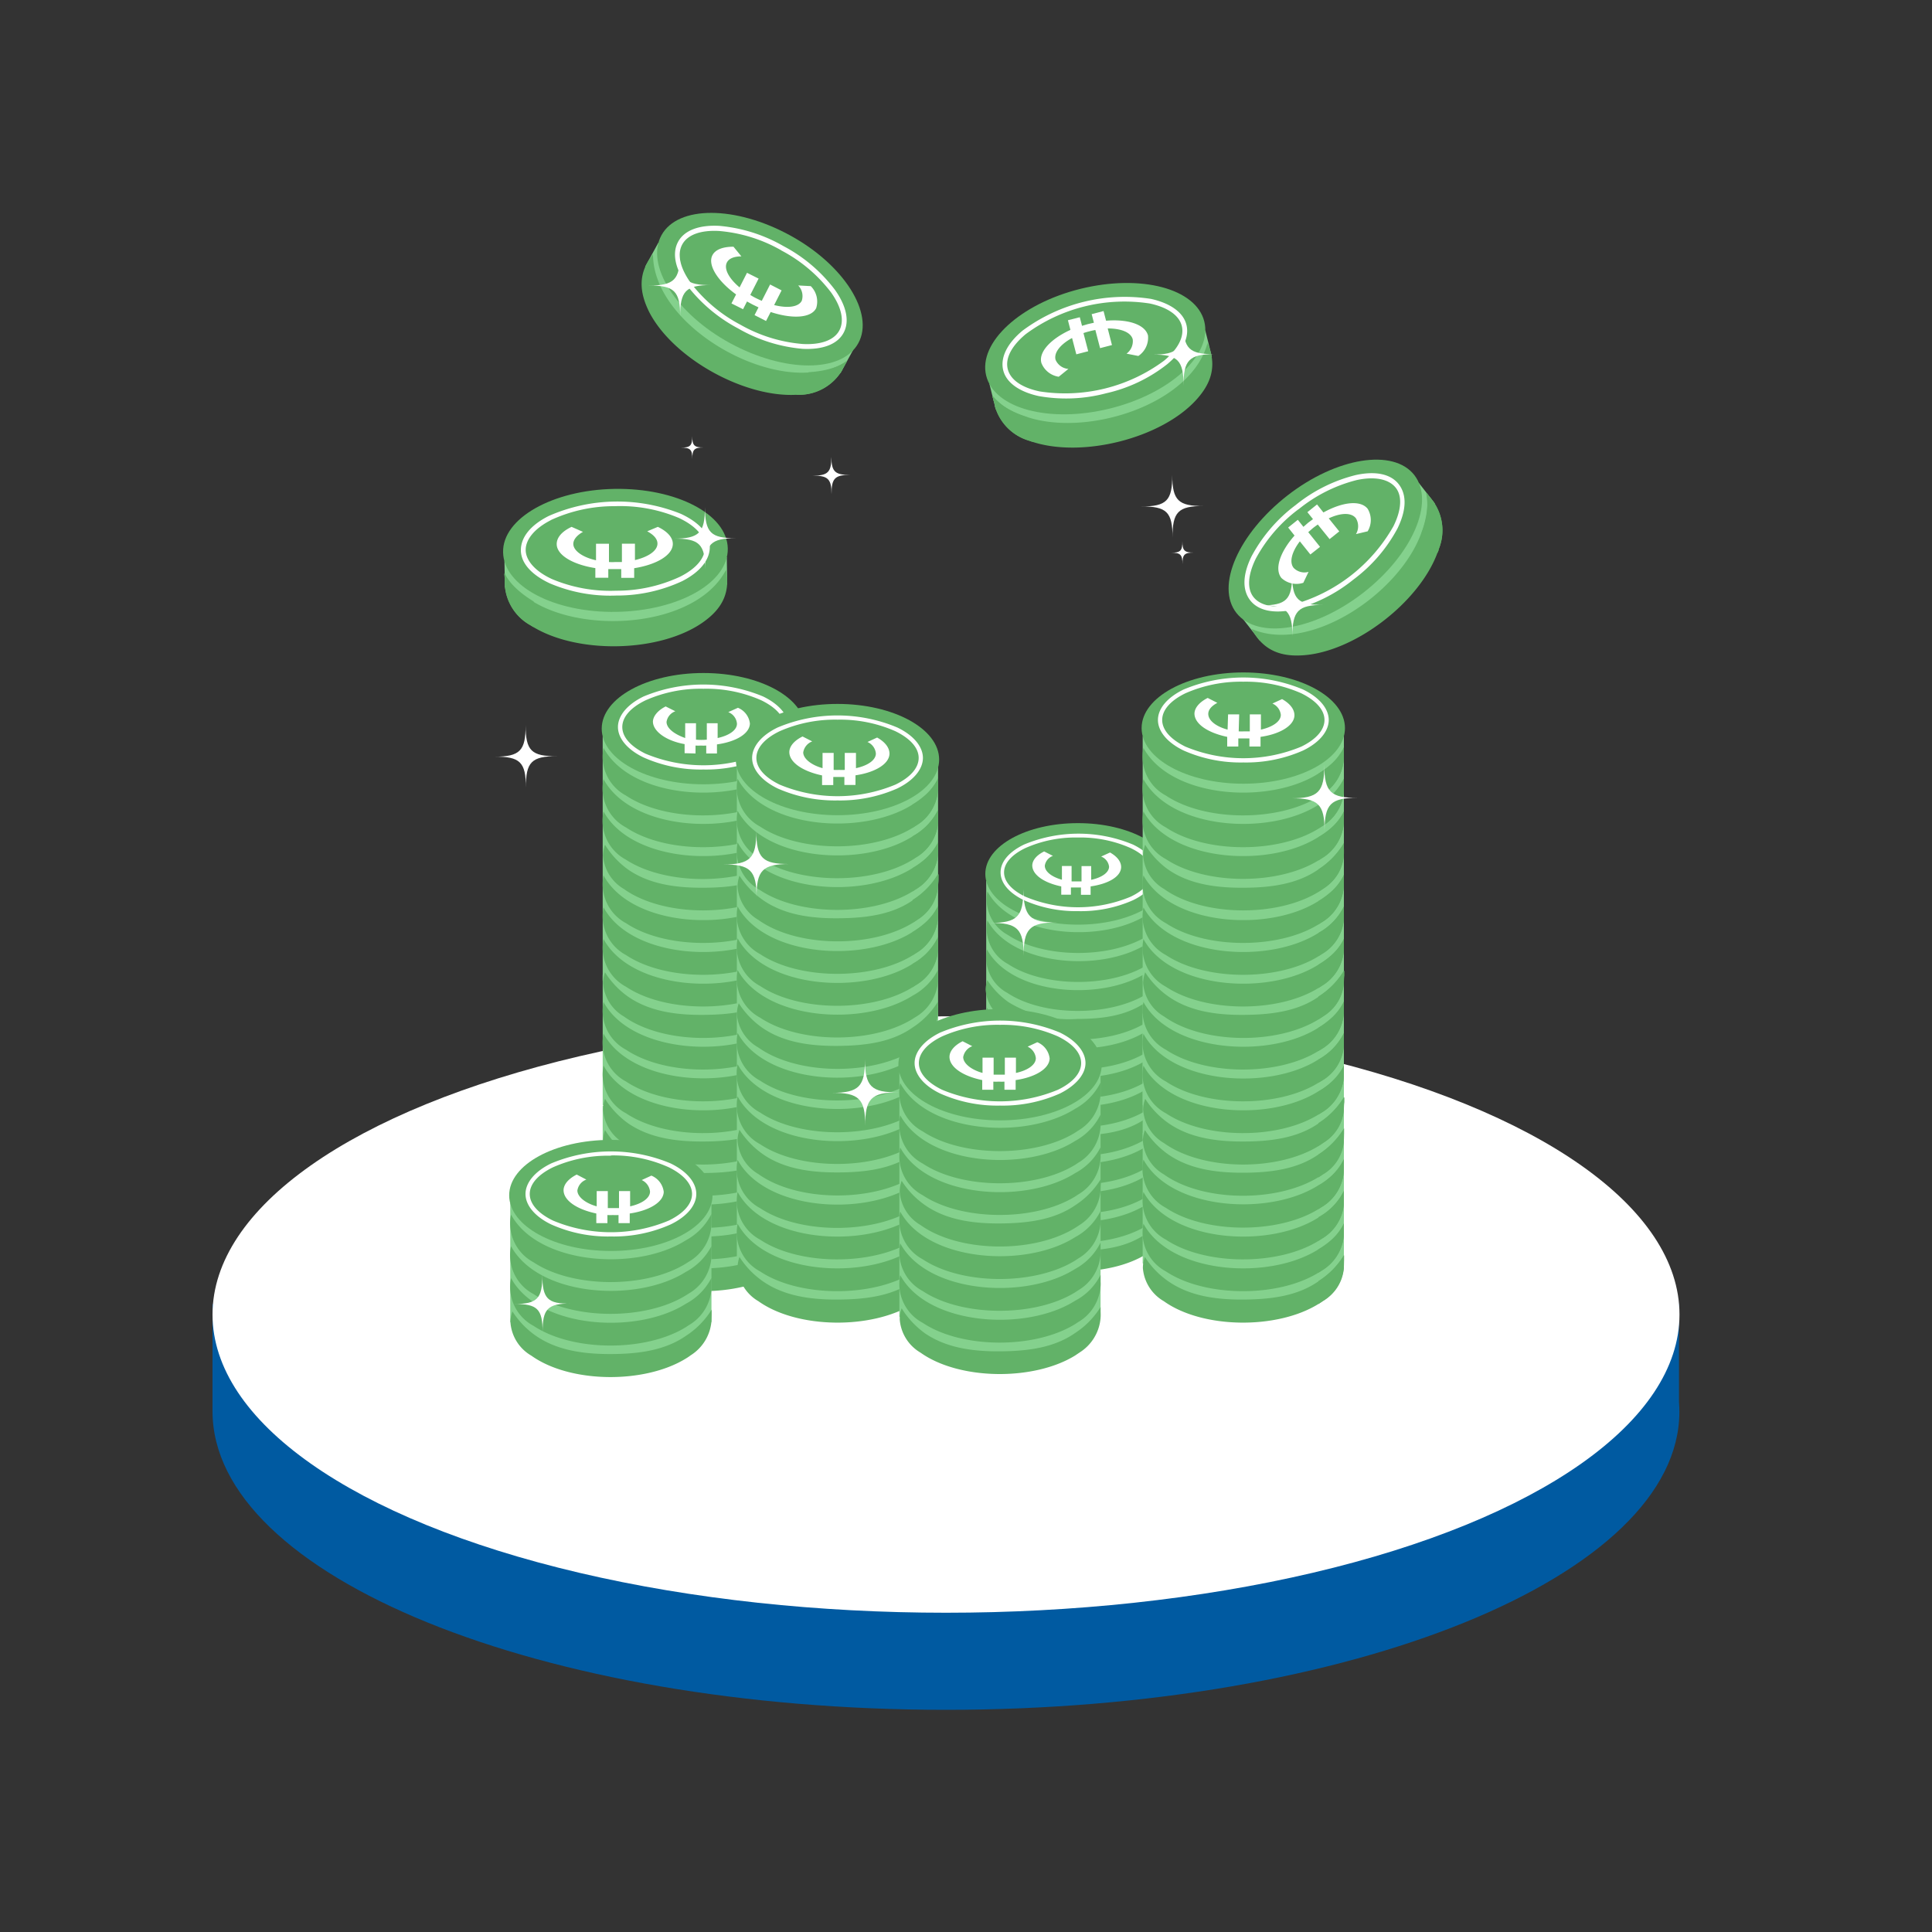 <svg id="Calque_1" data-name="Calque 1" xmlns="http://www.w3.org/2000/svg" viewBox="0 0 200 200"><rect x="0" y="0" width="200" height="200" fill="#333333" stroke="none"/><defs><style>.cls-1{fill:#005aa1;}.cls-2{fill:#fff;}.cls-3{fill:#84d18d;}.cls-4{fill:#73bcc4;}.cls-5{fill:#62b268;}.cls-6{fill:#418084;}</style></defs><title>iconsPlan de travail 4</title><path class="cls-1" d="M173.81,145.13V135h-5c-11-11.57-38.56-19.79-70.88-19.79S38,123.47,27,135H22v11.09C22,163.18,56,177,97.93,177s75.92-13.82,75.92-30.87C173.85,145.79,173.83,145.46,173.81,145.13Z"/><ellipse class="cls-2" cx="97.93" cy="136.08" rx="75.93" ry="30.87"/><polygon class="cls-3" points="83.22 127.41 77.98 131.72 68.98 132.25 62.39 127.41 62.39 114.47 83.22 114.47 83.22 127.41"/><path class="cls-4" d="M104.74,109.52V121.9l-.46-.3a4.37,4.37,0,0,1-2.19-3.45l0-11.73Z"/><polygon class="cls-3" points="121.08 125.99 116.3 130.08 108.1 130.59 102.09 125.99 102.09 113.69 121.08 113.69 121.08 125.99"/><path class="cls-5" d="M121.08,117v.16a4.26,4.26,0,0,1-2.13,3.54l-.27.18c-3.82,2.36-10.71,2.32-14.39-.12a4.18,4.18,0,0,1-2.12-4.51c2.57,4.75,11.88,5.38,16.51,2.42a5.7,5.7,0,0,0,2.4-2.47Z"/><path class="cls-5" d="M121.08,120.24h0a4.28,4.28,0,0,1-2.13,3.47l-.27.18c-3.82,2.36-10.71,2.32-14.39-.12a4.18,4.18,0,0,1-2.12-4.51c2.57,4.75,11.88,5.38,16.51,2.42a5.74,5.74,0,0,0,2.4-2.49c0,.33,0,.48,0,.75h0A1.4,1.4,0,0,1,121.08,120.24Z"/><path class="cls-5" d="M121.08,126.32h0a4.24,4.24,0,0,1-2,3.23l-.44.29c-3.91,2.42-11,2.34-14.61-.26a4,4,0,0,1-2-3.14,3.16,3.16,0,0,1,.18-1,8.32,8.32,0,0,0,2.2,2.29,12,12,0,0,0,7.11,1.73c2.57,0,5.08-.32,7.09-1.73a7.85,7.85,0,0,0,2.4-2.46v.48h0C121.09,125.92,121.09,126.12,121.08,126.32Z"/><path class="cls-5" d="M121.08,123.29h0a4.29,4.29,0,0,1-2.13,3.42l-.27.18c-3.82,2.36-10.71,2.32-14.39-.12a4.18,4.18,0,0,1-2.12-4.51c2.57,4.75,11.88,5.39,16.51,2.42a5.64,5.64,0,0,0,2.4-2.44c0,.27,0,.39,0,.65A2.67,2.67,0,0,1,121.08,123.29Z"/><polygon class="cls-3" points="121.08 114.23 116.3 118.16 108.1 118.65 102.09 114.23 102.09 102.43 121.08 102.43 121.08 114.23"/><path class="cls-5" d="M121.08,105.07v.16a4.23,4.23,0,0,1-2.13,3.53l-.27.18c-3.82,2.36-10.71,2.33-14.39-.12a4.17,4.17,0,0,1-2.12-4.5c2.57,4.75,11.88,5.38,16.51,2.42a5.72,5.72,0,0,0,2.4-2.48Z"/><path class="cls-5" d="M121.08,108.3h0a4.27,4.27,0,0,1-2.13,3.46l-.27.18c-3.82,2.37-10.71,2.33-14.39-.12a4.17,4.17,0,0,1-2.12-4.5c2.57,4.75,11.88,5.38,16.51,2.42a5.74,5.74,0,0,0,2.4-2.49c0,.32,0,.47,0,.75h0A1.5,1.5,0,0,1,121.08,108.3Z"/><path class="cls-5" d="M121.08,114.38h0a4.21,4.21,0,0,1-2,3.22l-.44.3c-3.91,2.42-11,2.34-14.61-.27a4,4,0,0,1-2-3.14,3.21,3.21,0,0,1,.18-1,8.23,8.23,0,0,0,2.2,2.3,12.16,12.16,0,0,0,7.11,1.73c2.57,0,5.08-.33,7.09-1.74a7.92,7.92,0,0,0,2.4-2.45v.48h0C121.09,114,121.09,114.18,121.08,114.38Z"/><path class="cls-5" d="M121.08,111.35h0a4.28,4.28,0,0,1-2.13,3.41l-.27.18c-3.82,2.37-10.71,2.33-14.39-.12a4.17,4.17,0,0,1-2.12-4.5c2.57,4.75,11.88,5.38,16.51,2.42a5.66,5.66,0,0,0,2.4-2.45c0,.28,0,.4,0,.66A2.67,2.67,0,0,1,121.08,111.35Z"/><polygon class="cls-3" points="121.08 102.42 116.3 106.15 108.1 106.61 102.09 102.42 102.09 91.2 121.08 91.2 121.08 102.42"/><path class="cls-5" d="M121.08,93v.16A4.26,4.26,0,0,1,119,96.73l-.27.18c-3.82,2.36-10.71,2.32-14.39-.12a4.18,4.18,0,0,1-2.12-4.51c2.57,4.75,11.88,5.39,16.51,2.42a5.7,5.7,0,0,0,2.4-2.47Z"/><path class="cls-5" d="M121.08,96.26h0A4.28,4.28,0,0,1,119,99.73l-.27.18c-3.82,2.36-10.71,2.32-14.39-.12a4.18,4.18,0,0,1-2.12-4.51c2.57,4.75,11.88,5.39,16.51,2.42a5.74,5.74,0,0,0,2.4-2.49c0,.33,0,.48,0,.75h0A1.4,1.4,0,0,1,121.08,96.26Z"/><path class="cls-5" d="M121.08,102.34h0a4.24,4.24,0,0,1-2,3.23l-.44.29c-3.91,2.42-11,2.34-14.61-.26a4,4,0,0,1-2-3.14,3.16,3.16,0,0,1,.18-1,8.32,8.32,0,0,0,2.2,2.29,12,12,0,0,0,7.11,1.73c2.57,0,5.08-.32,7.09-1.73a7.85,7.85,0,0,0,2.4-2.46v.48h0C121.09,101.94,121.09,102.15,121.08,102.34Z"/><path class="cls-5" d="M121.08,99.31h0a4.28,4.28,0,0,1-2.13,3.42l-.27.18c-3.82,2.36-10.71,2.32-14.39-.12a4.18,4.18,0,0,1-2.12-4.51c2.57,4.75,11.88,5.39,16.51,2.42a5.64,5.64,0,0,0,2.4-2.44c0,.27,0,.39,0,.65A2.67,2.67,0,0,1,121.08,99.31Z"/><path class="cls-5" d="M121.19,90.46c0,2.91-4.3,5.26-9.6,5.26S102,93.37,102,90.46s4.29-5.25,9.59-5.25S121.19,87.56,121.19,90.46Z"/><path class="cls-2" d="M111.59,94.32A13.28,13.28,0,0,1,106,93.19c-1.56-.76-2.42-1.78-2.42-2.88s.86-2.12,2.42-2.88a14.67,14.67,0,0,1,11.29,0c1.56.76,2.41,1.78,2.41,2.88s-.85,2.12-2.41,2.88A13.32,13.32,0,0,1,111.59,94.32Zm0-7.62a12.74,12.74,0,0,0-5.46,1.1c-1.41.68-2.19,1.57-2.19,2.51s.78,1.83,2.19,2.51a14.13,14.13,0,0,0,10.93,0c1.41-.68,2.19-1.57,2.19-2.51s-.78-1.83-2.19-2.51A12.82,12.82,0,0,0,111.59,86.7Z"/><path class="cls-2" d="M109.39,95.49c-2.81,0-3.44.66-3.42,3.47,0-2.81-.65-3.44-3.46-3.42,2.81,0,3.44-.66,3.42-3.47C106,94.88,106.58,95.51,109.39,95.49Z"/><path class="cls-5" d="M83.23,120.92v.17A4.67,4.67,0,0,1,80.89,125l-.3.2c-4.19,2.59-11.75,2.55-15.78-.13a4.57,4.57,0,0,1-2.33-5c2.82,5.22,13,5.91,18.11,2.66A6.28,6.28,0,0,0,83.23,120C83.23,120.41,83.22,120.59,83.23,120.92Z"/><path class="cls-5" d="M83.23,124.46h0a4.7,4.7,0,0,1-2.34,3.8l-.3.2c-4.19,2.59-11.75,2.55-15.78-.13a4.56,4.56,0,0,1-2.33-4.94c2.82,5.21,13,5.9,18.11,2.65a6.27,6.27,0,0,0,2.63-2.73c0,.35,0,.52,0,.82h0Z"/><path class="cls-5" d="M83.22,127.81h0a4.67,4.67,0,0,1-2.33,3.74l-.3.2c-4.19,2.59-11.75,2.55-15.78-.13a4.56,4.56,0,0,1-2.33-4.94c2.82,5.21,13,5.9,18.11,2.65a6.17,6.17,0,0,0,2.63-2.68c0,.3,0,.43,0,.72A3.23,3.23,0,0,1,83.22,127.81Z"/><path class="cls-5" d="M83.22,118h0a4.61,4.61,0,0,1-2.14,3.53,5.25,5.25,0,0,1-.49.33c-4.29,2.65-12,2.57-16-.29a4.36,4.36,0,0,1-2.16-3.45,3.6,3.6,0,0,1,.2-1.14A9.1,9.1,0,0,0,65,119.53c2.22,1.54,5,1.91,7.81,1.9s5.56-.36,7.77-1.9a8.61,8.61,0,0,0,2.63-2.7c0,.22,0,.32,0,.53h0A3.75,3.75,0,0,1,83.22,118Z"/><polygon class="cls-3" points="83.22 114.4 77.98 118.89 68.98 119.45 62.39 114.4 62.39 100.9 83.22 100.9 83.22 114.4"/><path class="cls-5" d="M83.23,104.55v.18a4.7,4.7,0,0,1-2.34,3.88l-.3.19c-4.19,2.6-11.75,2.56-15.78-.13a4.56,4.56,0,0,1-2.33-4.94c2.82,5.21,13,5.91,18.11,2.66a6.38,6.38,0,0,0,2.64-2.72C83.23,104.05,83.22,104.23,83.23,104.55Z"/><path class="cls-5" d="M83.23,108.1h0a4.7,4.7,0,0,1-2.34,3.8l-.3.19c-4.19,2.6-11.75,2.56-15.78-.13A4.55,4.55,0,0,1,62.48,107c2.82,5.21,13,5.91,18.11,2.66A6.32,6.32,0,0,0,83.22,107c0,.35,0,.52,0,.82h0Z"/><path class="cls-5" d="M83.22,114.77h0a4.63,4.63,0,0,1-2.14,3.53c-.16.12-.32.22-.49.33-4.29,2.65-12,2.57-16-.29a4.36,4.36,0,0,1-2.16-3.45,3.6,3.6,0,0,1,.2-1.14A9.1,9.1,0,0,0,65,116.27c2.22,1.54,5,1.91,7.81,1.9s5.56-.36,7.77-1.9a8.61,8.61,0,0,0,2.63-2.7c0,.22,0,.32,0,.53h0A3.75,3.75,0,0,1,83.22,114.77Z"/><path class="cls-5" d="M83.22,111.44h0a4.7,4.7,0,0,1-2.33,3.75l-.3.19c-4.19,2.6-11.75,2.56-15.78-.13a4.55,4.55,0,0,1-2.33-4.94c2.82,5.22,13,5.91,18.11,2.66a6.22,6.22,0,0,0,2.63-2.68c0,.29,0,.43,0,.71A3.23,3.23,0,0,1,83.22,111.44Z"/><polygon class="cls-3" points="83.22 101.51 77.98 105.81 68.98 106.35 62.39 101.51 62.39 88.56 83.22 88.56 83.22 101.51"/><path class="cls-5" d="M83.23,91.45v.17a4.67,4.67,0,0,1-2.34,3.88l-.3.2c-4.19,2.59-11.75,2.55-15.78-.13a4.57,4.57,0,0,1-2.33-4.95c2.82,5.22,13,5.91,18.11,2.66a6.28,6.28,0,0,0,2.64-2.72C83.23,90.94,83.22,91.12,83.23,91.45Z"/><path class="cls-5" d="M83.23,95h0a4.68,4.68,0,0,1-2.34,3.8l-.3.2c-4.19,2.59-11.75,2.55-15.78-.13a4.56,4.56,0,0,1-2.33-4.94c2.82,5.21,13,5.9,18.11,2.65a6.27,6.27,0,0,0,2.63-2.73c0,.35,0,.52,0,.82h0Z"/><path class="cls-5" d="M83.22,101.66h0a4.64,4.64,0,0,1-2.14,3.54c-.16.11-.32.22-.49.32-4.29,2.66-12,2.57-16-.29a4.36,4.36,0,0,1-2.16-3.44,3.51,3.51,0,0,1,.2-1.14A8.92,8.92,0,0,0,65,103.16c2.22,1.55,5,1.92,7.81,1.9s5.56-.35,7.77-1.9a8.57,8.57,0,0,0,2.63-2.69c0,.21,0,.31,0,.52h0A3.75,3.75,0,0,1,83.22,101.66Z"/><path class="cls-5" d="M83.22,98.34h0a4.67,4.67,0,0,1-2.33,3.74l-.3.2c-4.19,2.59-11.75,2.55-15.78-.13a4.56,4.56,0,0,1-2.33-4.94c2.82,5.21,13,5.9,18.11,2.65a6.17,6.17,0,0,0,2.63-2.68c0,.3,0,.44,0,.72A3.23,3.23,0,0,1,83.22,98.34Z"/><polygon class="cls-3" points="83.22 88.54 77.98 92.64 68.98 93.14 62.39 88.54 62.39 76.23 83.22 76.23 83.22 88.54"/><path class="cls-5" d="M83.23,78.25v.17a4.67,4.67,0,0,1-2.34,3.88l-.3.19c-4.19,2.6-11.75,2.56-15.78-.13a4.55,4.55,0,0,1-2.33-4.94c2.82,5.22,13,5.91,18.11,2.66a6.38,6.38,0,0,0,2.64-2.72C83.23,77.74,83.22,77.92,83.23,78.25Z"/><path class="cls-5" d="M83.23,81.79h0a4.7,4.7,0,0,1-2.34,3.8l-.3.2c-4.19,2.59-11.75,2.55-15.78-.13a4.57,4.57,0,0,1-2.33-5c2.82,5.22,13,5.91,18.11,2.66a6.32,6.32,0,0,0,2.63-2.73c0,.35,0,.52,0,.82h0Z"/><path class="cls-5" d="M83.22,88.46h0A4.64,4.64,0,0,1,81.08,92c-.16.11-.32.22-.49.32-4.29,2.65-12,2.57-16-.29a4.36,4.36,0,0,1-2.16-3.44,3.51,3.51,0,0,1,.2-1.14A8.92,8.92,0,0,0,65,90c2.22,1.55,5,1.91,7.81,1.9s5.56-.36,7.77-1.9a8.5,8.5,0,0,0,2.63-2.7c0,.22,0,.32,0,.53h0A3.75,3.75,0,0,1,83.22,88.46Z"/><path class="cls-5" d="M83.22,85.13h0a4.67,4.67,0,0,1-2.33,3.74l-.3.2C76.4,91.67,68.84,91.63,64.81,89A4.56,4.56,0,0,1,62.48,84c2.82,5.21,13,5.9,18.11,2.65A6.17,6.17,0,0,0,83.22,84c0,.3,0,.43,0,.72A3.09,3.09,0,0,1,83.22,85.13Z"/><path class="cls-5" d="M83.34,75.43c0,3.18-4.71,5.76-10.52,5.76s-10.53-2.58-10.53-5.76S67,69.67,72.82,69.67,83.34,72.25,83.34,75.43Z"/><path class="cls-2" d="M72.82,79.66a14.49,14.49,0,0,1-6.2-1.25c-1.71-.83-2.65-2-2.65-3.15s.94-2.33,2.65-3.16A16.1,16.1,0,0,1,79,72.1c1.71.83,2.65,2,2.65,3.16s-.94,2.32-2.65,3.15A14.47,14.47,0,0,1,72.82,79.66Zm0-8.36a14,14,0,0,0-6,1.2c-1.55.75-2.4,1.73-2.4,2.76s.85,2,2.4,2.76a15.58,15.58,0,0,0,12,0c1.55-.75,2.4-1.73,2.4-2.76s-.85-2-2.4-2.76A14,14,0,0,0,72.82,71.3Z"/><path class="cls-6" d="M83.22,129.94v.52h0v.79A4.34,4.34,0,0,1,81,134.7l-.45.3v-2.37A7.94,7.94,0,0,0,83.22,129.94Z"/><path class="cls-6" d="M83.22,127.37v.44a4.67,4.67,0,0,1-2.33,3.74l-.3.2v-2.42c2.32-1.42,2.63-2.68,2.63-2.68S83.21,127.08,83.22,127.37Z"/><path class="cls-6" d="M83.23,124.13h0v.56a4.53,4.53,0,0,1-2.33,3.56l-.3.2V126a6.27,6.27,0,0,0,2.63-2.73C83.22,123.64,83.22,123.83,83.23,124.13Z"/><path class="cls-6" d="M83.23,120.92v.17A4.67,4.67,0,0,1,80.89,125l-.3.2v-2.42c2.32-1.46,2.64-2.72,2.64-2.72S83.22,120.59,83.23,120.92Z"/><path class="cls-6" d="M83.22,116.83v.52h0v.79A4.35,4.35,0,0,1,81,121.6l-.45.3v-2.37A7.91,7.91,0,0,0,83.22,116.83Z"/><path class="cls-6" d="M83.22,113.57v.52h0v.79A4.35,4.35,0,0,1,81,118.34l-.45.3v-2.37A7.91,7.91,0,0,0,83.22,113.57Z"/><path class="cls-6" d="M83.22,111v.44a4.7,4.7,0,0,1-2.33,3.75l-.3.19V113c2.32-1.43,2.63-2.68,2.63-2.68S83.21,110.72,83.22,111Z"/><path class="cls-6" d="M83.23,107.77h0v.56a4.53,4.53,0,0,1-2.33,3.57l-.3.19v-2.41A6.32,6.32,0,0,0,83.22,107C83.22,107.28,83.22,107.47,83.23,107.77Z"/><path class="cls-6" d="M83.23,104.55v.18a4.7,4.7,0,0,1-2.34,3.88l-.3.19v-2.41c2.32-1.47,2.64-2.72,2.64-2.72S83.22,104.23,83.23,104.55Z"/><path class="cls-6" d="M83.22,100.47V101h0v.79A4.34,4.34,0,0,1,81,105.23l-.45.3v-2.37A7.94,7.94,0,0,0,83.22,100.47Z"/><path class="cls-6" d="M83.22,97.9v.44a4.67,4.67,0,0,1-2.33,3.74l-.3.2V99.86c2.32-1.42,2.63-2.68,2.63-2.68S83.21,97.62,83.22,97.9Z"/><path class="cls-6" d="M83.23,94.66h0v.56a4.52,4.52,0,0,1-2.33,3.56l-.3.2V96.57a6.27,6.27,0,0,0,2.63-2.73C83.22,94.17,83.22,94.36,83.23,94.66Z"/><path class="cls-6" d="M83.23,91.45v.17a4.67,4.67,0,0,1-2.34,3.88l-.3.2V93.28c2.32-1.46,2.64-2.72,2.64-2.72S83.22,91.12,83.23,91.45Z"/><path class="cls-6" d="M83.22,87.26v.52h0v.8A4.35,4.35,0,0,1,81,92l-.45.3V90A7.91,7.91,0,0,0,83.22,87.26Z"/><path class="cls-6" d="M83.22,84.7v.44a4.67,4.67,0,0,1-2.33,3.74l-.3.2V86.66C82.91,85.24,83.22,84,83.22,84S83.21,84.41,83.22,84.7Z"/><path class="cls-6" d="M83.23,81.46h0V82a4.53,4.53,0,0,1-2.33,3.56l-.3.2V83.37a6.32,6.32,0,0,0,2.63-2.73C83.22,81,83.22,81.16,83.23,81.46Z"/><path class="cls-6" d="M83.23,78.25v.17a4.67,4.67,0,0,1-2.34,3.88l-.3.19V80.08c2.32-1.47,2.64-2.72,2.64-2.72S83.22,77.92,83.23,78.25Z"/><polygon class="cls-3" points="97.11 130.77 91.86 135.26 82.86 135.82 76.28 130.77 76.28 117.27 97.11 117.27 97.11 130.77"/><path class="cls-5" d="M97.11,120.92v.17A4.67,4.67,0,0,1,94.77,125l-.3.2c-4.19,2.59-11.75,2.55-15.78-.13a4.57,4.57,0,0,1-2.33-5c2.82,5.22,13,5.91,18.11,2.66A6.28,6.28,0,0,0,97.11,120C97.11,120.41,97.1,120.59,97.11,120.92Z"/><path class="cls-5" d="M97.11,124.46h0a4.7,4.7,0,0,1-2.34,3.8l-.3.2c-4.19,2.59-11.75,2.55-15.78-.13a4.56,4.56,0,0,1-2.33-4.94c2.82,5.21,13,5.9,18.11,2.65a6.35,6.35,0,0,0,2.64-2.73c0,.35,0,.52,0,.82h0Z"/><path class="cls-5" d="M97.1,131.13h0A4.62,4.62,0,0,1,95,134.67c-.16.11-.32.22-.49.32-4.29,2.66-12,2.57-16-.29a4.36,4.36,0,0,1-2.16-3.44,3.51,3.51,0,0,1,.2-1.14,8.92,8.92,0,0,0,2.41,2.51c2.22,1.55,5,1.92,7.81,1.9s5.57-.35,7.77-1.9a8.47,8.47,0,0,0,2.63-2.69c0,.21,0,.31,0,.52h0A3.75,3.75,0,0,1,97.1,131.13Z"/><path class="cls-5" d="M97.11,127.81h0a4.71,4.71,0,0,1-2.34,3.74l-.3.2c-4.19,2.59-11.75,2.55-15.78-.13a4.56,4.56,0,0,1-2.33-4.94c2.82,5.21,13,5.9,18.11,2.65a6.25,6.25,0,0,0,2.64-2.68,5.77,5.77,0,0,0,0,.72Z"/><polygon class="cls-3" points="97.11 117.61 91.86 122.09 82.86 122.65 76.28 117.61 76.28 104.1 97.11 104.1 97.11 117.61"/><path class="cls-5" d="M97.11,107.75v.18a4.67,4.67,0,0,1-2.34,3.88l-.3.19c-4.19,2.6-11.75,2.56-15.78-.13a4.55,4.55,0,0,1-2.33-4.94c2.82,5.22,13,5.91,18.11,2.66a6.38,6.38,0,0,0,2.64-2.72C97.11,107.25,97.1,107.43,97.11,107.75Z"/><path class="cls-5" d="M97.11,111.3h0a4.7,4.7,0,0,1-2.34,3.8l-.3.2c-4.19,2.59-11.75,2.55-15.78-.13a4.57,4.57,0,0,1-2.33-5c2.82,5.22,13,5.91,18.11,2.66a6.4,6.4,0,0,0,2.64-2.73c0,.35,0,.52,0,.82h0Z"/><path class="cls-5" d="M97.1,118h0A4.62,4.62,0,0,1,95,121.51c-.16.11-.32.22-.49.32-4.29,2.65-12,2.57-16-.29a4.36,4.36,0,0,1-2.16-3.45,3.5,3.5,0,0,1,.2-1.13,9.2,9.2,0,0,0,2.41,2.51c2.22,1.55,5,1.91,7.81,1.9s5.57-.36,7.77-1.9a8.4,8.4,0,0,0,2.63-2.7c0,.22,0,.32,0,.53h0A3.75,3.75,0,0,1,97.1,118Z"/><path class="cls-5" d="M97.11,114.64h0a4.72,4.72,0,0,1-2.34,3.74l-.3.2c-4.19,2.59-11.75,2.55-15.78-.13a4.57,4.57,0,0,1-2.33-4.95c2.82,5.22,13,5.91,18.11,2.66a6.25,6.25,0,0,0,2.64-2.68,5.6,5.6,0,0,0,0,.71Z"/><polygon class="cls-3" points="97.11 104.71 91.86 109.01 82.86 109.55 76.28 104.71 76.28 91.76 97.11 91.76 97.11 104.71"/><path class="cls-5" d="M97.11,94.65v.18a4.67,4.67,0,0,1-2.34,3.87l-.3.2c-4.19,2.59-11.75,2.55-15.78-.13a4.56,4.56,0,0,1-2.33-4.94c2.82,5.21,13,5.9,18.11,2.65a6.31,6.31,0,0,0,2.64-2.71C97.11,94.15,97.1,94.33,97.11,94.65Z"/><path class="cls-5" d="M97.11,98.19h0A4.68,4.68,0,0,1,94.77,102l-.3.2c-4.19,2.6-11.75,2.56-15.78-.13a4.56,4.56,0,0,1-2.33-4.94c2.82,5.21,13,5.9,18.11,2.65A6.3,6.3,0,0,0,97.11,97c0,.36,0,.52,0,.82h0Z"/><path class="cls-5" d="M97.1,104.86h0A4.62,4.62,0,0,1,95,108.4l-.49.33c-4.29,2.65-12,2.56-16-.29A4.38,4.38,0,0,1,76.28,105a3.51,3.51,0,0,1,.2-1.14,9.1,9.1,0,0,0,2.41,2.52c2.22,1.54,5,1.91,7.81,1.89s5.57-.35,7.77-1.9a8.47,8.47,0,0,0,2.63-2.69c0,.22,0,.31,0,.52h0A3.64,3.64,0,0,1,97.1,104.86Z"/><path class="cls-5" d="M97.11,101.54h0a4.74,4.74,0,0,1-2.34,3.75l-.3.19c-4.19,2.6-11.75,2.56-15.78-.13a4.56,4.56,0,0,1-2.33-4.94c2.82,5.21,13,5.91,18.11,2.66a6.3,6.3,0,0,0,2.64-2.68,5.61,5.61,0,0,0,0,.71Z"/><polygon class="cls-3" points="97.11 91.74 91.86 95.84 82.86 96.35 76.28 91.74 76.28 79.44 97.11 79.44 97.11 91.74"/><path class="cls-5" d="M97.11,81.45v.17a4.67,4.67,0,0,1-2.34,3.88l-.3.2c-4.19,2.59-11.75,2.55-15.78-.13a4.57,4.57,0,0,1-2.33-4.95c2.82,5.22,13,5.91,18.11,2.66a6.28,6.28,0,0,0,2.64-2.72C97.11,80.94,97.1,81.12,97.11,81.45Z"/><path class="cls-5" d="M97.11,85h0a4.68,4.68,0,0,1-2.34,3.8l-.3.2c-4.19,2.59-11.75,2.55-15.78-.13a4.56,4.56,0,0,1-2.33-4.94c2.82,5.21,13,5.9,18.11,2.65a6.35,6.35,0,0,0,2.64-2.73c0,.35,0,.52,0,.82h0Z"/><path class="cls-5" d="M97.1,91.66h0A4.62,4.62,0,0,1,95,95.2c-.16.11-.32.22-.49.32-4.29,2.66-12,2.57-16-.29a4.36,4.36,0,0,1-2.16-3.44,3.51,3.51,0,0,1,.2-1.14,8.92,8.92,0,0,0,2.41,2.51c2.22,1.55,5,1.92,7.81,1.9s5.57-.35,7.77-1.9a8.47,8.47,0,0,0,2.63-2.69c0,.21,0,.31,0,.52h0A3.75,3.75,0,0,1,97.1,91.66Z"/><path class="cls-5" d="M97.11,88.34h0a4.71,4.71,0,0,1-2.34,3.74l-.3.2c-4.19,2.59-11.75,2.55-15.78-.13a4.56,4.56,0,0,1-2.33-4.94c2.82,5.21,13,5.9,18.11,2.65a6.25,6.25,0,0,0,2.64-2.68,5.76,5.76,0,0,0,0,.72Z"/><path class="cls-5" d="M97.22,78.63c0,3.18-4.71,5.76-10.52,5.76s-10.53-2.58-10.53-5.76,4.72-5.76,10.53-5.76S97.22,75.45,97.22,78.63Z"/><path class="cls-2" d="M86.7,82.86a14.64,14.64,0,0,1-6.2-1.24c-1.7-.83-2.64-2-2.64-3.16s.94-2.33,2.64-3.15a16,16,0,0,1,12.39,0c1.71.82,2.65,2,2.65,3.15s-.94,2.33-2.65,3.16A14.62,14.62,0,0,1,86.7,82.86Zm0-8.36a14.19,14.19,0,0,0-6,1.2c-1.55.75-2.4,1.73-2.4,2.76s.85,2,2.4,2.76a15.58,15.58,0,0,0,12,0c1.55-.75,2.4-1.73,2.4-2.76s-.85-2-2.4-2.76A14.11,14.11,0,0,0,86.7,74.5Z"/><path class="cls-5" d="M97.11,97.86h0v.56A4.56,4.56,0,0,1,94.77,102l-.3.2V99.77A6.3,6.3,0,0,0,97.11,97Z"/><path class="cls-5" d="M97.11,94.65v.18a4.67,4.67,0,0,1-2.34,3.87l-.3.2V96.48c2.32-1.46,2.64-2.71,2.64-2.71S97.1,94.33,97.11,94.65Z"/><path class="cls-5" d="M97.1,90.47s0,.31,0,.52h0v.79a4.34,4.34,0,0,1-2.18,3.44l-.45.3V93.16A7.94,7.94,0,0,0,97.1,90.47Z"/><path class="cls-5" d="M97.11,87.9v.44a4.71,4.71,0,0,1-2.34,3.74l-.3.2V89.86c2.32-1.42,2.64-2.68,2.64-2.68S97.09,87.62,97.11,87.9Z"/><path class="cls-5" d="M97.11,84.66h0v.56a4.56,4.56,0,0,1-2.34,3.56l-.3.2V86.57a6.35,6.35,0,0,0,2.64-2.73Z"/><path class="cls-5" d="M97.11,81.45v.17a4.67,4.67,0,0,1-2.34,3.88l-.3.2V83.28c2.32-1.46,2.64-2.72,2.64-2.72S97.1,81.12,97.11,81.45Z"/><path class="cls-2" d="M81.75,89.44c-2.82,0-3.45.66-3.43,3.47,0-2.81-.65-3.44-3.46-3.42,2.81,0,3.44-.65,3.43-3.47C78.3,88.84,78.93,89.46,81.75,89.44Z"/><polygon class="cls-3" points="113.93 136.3 108.69 140.6 99.69 141.14 93.1 136.3 93.1 123.35 113.93 123.35 113.93 136.3"/><path class="cls-5" d="M113.94,126.24v.17a4.67,4.67,0,0,1-2.34,3.88l-.3.2c-4.19,2.59-11.75,2.55-15.78-.13a4.56,4.56,0,0,1-2.33-4.94c2.82,5.21,13,5.9,18.11,2.65a6.23,6.23,0,0,0,2.63-2.71C113.93,125.73,113.93,125.92,113.94,126.24Z"/><path class="cls-5" d="M113.93,129.78h0a4.67,4.67,0,0,1-2.33,3.8l-.3.2c-4.19,2.59-11.75,2.55-15.78-.13a4.56,4.56,0,0,1-2.33-4.94c2.82,5.21,13,5.9,18.11,2.65a6.27,6.27,0,0,0,2.63-2.73c0,.36,0,.52,0,.82h0A1.71,1.71,0,0,1,113.93,129.78Z"/><path class="cls-5" d="M113.93,136.45h0a4.67,4.67,0,0,1-2.14,3.54l-.49.33c-4.29,2.65-12,2.56-16-.29a4.37,4.37,0,0,1-2.16-3.45,3.26,3.26,0,0,1,.2-1.14A9.1,9.1,0,0,0,95.72,138c2.22,1.54,5,1.91,7.8,1.89s5.57-.35,7.78-1.9a8.57,8.57,0,0,0,2.63-2.69v.52h0C113.94,136,113.94,136.24,113.93,136.45Z"/><path class="cls-5" d="M113.93,133.13h0a4.67,4.67,0,0,1-2.33,3.74l-.3.2c-4.19,2.59-11.75,2.56-15.78-.13A4.56,4.56,0,0,1,93.19,132c2.82,5.21,13,5.9,18.11,2.65a6.11,6.11,0,0,0,2.63-2.68c0,.3,0,.44,0,.72A3.23,3.23,0,0,1,113.93,133.13Z"/><polygon class="cls-3" points="113.93 123.33 108.69 127.43 99.69 127.93 93.1 123.33 93.1 111.02 113.93 111.02 113.93 123.33"/><path class="cls-5" d="M113.94,113v.17a4.67,4.67,0,0,1-2.34,3.88l-.3.2c-4.19,2.59-11.75,2.55-15.78-.13a4.57,4.57,0,0,1-2.33-5c2.82,5.22,13,5.91,18.11,2.66a6.3,6.3,0,0,0,2.63-2.72C113.93,112.53,113.93,112.71,113.94,113Z"/><path class="cls-5" d="M113.93,116.58h0a4.69,4.69,0,0,1-2.33,3.8l-.3.2c-4.19,2.59-11.75,2.55-15.78-.13a4.57,4.57,0,0,1-2.33-5c2.82,5.22,13,5.91,18.11,2.66a6.27,6.27,0,0,0,2.63-2.73c0,.35,0,.52,0,.82h0A1.71,1.71,0,0,1,113.93,116.58Z"/><path class="cls-5" d="M113.93,123.25h0a4.67,4.67,0,0,1-2.14,3.54l-.49.32c-4.29,2.66-12,2.57-16-.29a4.34,4.34,0,0,1-2.16-3.44,3.26,3.26,0,0,1,.2-1.14,8.92,8.92,0,0,0,2.41,2.51c2.22,1.55,5,1.92,7.8,1.9s5.57-.36,7.78-1.9a8.5,8.5,0,0,0,2.63-2.7v.53h0C113.94,122.81,113.94,123,113.93,123.25Z"/><path class="cls-5" d="M113.93,119.92h0a4.67,4.67,0,0,1-2.33,3.74l-.3.2c-4.19,2.59-11.75,2.55-15.78-.13a4.56,4.56,0,0,1-2.33-4.94c2.82,5.21,13,5.9,18.11,2.65a6.17,6.17,0,0,0,2.63-2.68c0,.3,0,.43,0,.72A3.08,3.08,0,0,1,113.93,119.92Z"/><path class="cls-5" d="M114.05,110.22c0,3.18-4.71,5.76-10.53,5.76S93,113.4,93,110.22s4.71-5.76,10.52-5.76S114.05,107,114.05,110.22Z"/><path class="cls-2" d="M103.52,114.45a14.47,14.47,0,0,1-6.19-1.25c-1.71-.82-2.65-2-2.65-3.15s.94-2.33,2.65-3.16a16.1,16.1,0,0,1,12.39,0c1.7.83,2.65,2,2.65,3.16s-1,2.33-2.65,3.15A14.49,14.49,0,0,1,103.52,114.45Zm0-8.36a14.11,14.11,0,0,0-6,1.2c-1.55.75-2.4,1.73-2.4,2.76s.85,2,2.4,2.76a15.58,15.58,0,0,0,12,0c1.55-.75,2.4-1.73,2.4-2.76s-.85-2-2.4-2.76A14.19,14.19,0,0,0,103.52,106.09Z"/><path class="cls-2" d="M93,113.08c-2.82,0-3.45.66-3.43,3.47,0-2.81-.65-3.44-3.46-3.42,2.81,0,3.44-.65,3.43-3.47C89.55,112.48,90.18,113.1,93,113.08Z"/><polygon class="cls-3" points="73.65 136.85 68.41 140.94 59.4 141.45 52.82 136.85 52.82 124.54 73.65 124.54 73.65 136.85"/><path class="cls-5" d="M73.65,126.55v.18a4.68,4.68,0,0,1-2.34,3.88l-.3.19c-4.18,2.6-11.74,2.56-15.78-.13a4.56,4.56,0,0,1-2.33-4.94c2.83,5.21,13,5.91,18.11,2.66a6.33,6.33,0,0,0,2.64-2.72Z"/><path class="cls-5" d="M73.65,130.1h0a4.7,4.7,0,0,1-2.34,3.8l-.3.19c-4.18,2.6-11.74,2.56-15.78-.13A4.55,4.55,0,0,1,52.9,129c2.83,5.22,13,5.91,18.11,2.66A6.35,6.35,0,0,0,73.65,129c0,.35,0,.52,0,.82h0Z"/><path class="cls-5" d="M73.65,136.77h0a4.62,4.62,0,0,1-2.15,3.53,5.25,5.25,0,0,1-.49.33c-4.29,2.65-12,2.57-16-.29a4.35,4.35,0,0,1-2.17-3.45,3.27,3.27,0,0,1,.21-1.13,8.92,8.92,0,0,0,2.41,2.51c2.21,1.54,5,1.91,7.8,1.9s5.57-.36,7.77-1.9a8.63,8.63,0,0,0,2.64-2.7v.53h0C73.66,136.33,73.66,136.55,73.65,136.77Z"/><path class="cls-5" d="M73.65,133.44h0a4.72,4.72,0,0,1-2.34,3.74l-.3.2c-4.18,2.59-11.74,2.55-15.78-.13a4.57,4.57,0,0,1-2.33-4.95c2.83,5.22,13,5.91,18.11,2.66a6.24,6.24,0,0,0,2.64-2.68c0,.3,0,.43,0,.71Z"/><path class="cls-5" d="M73.76,123.74c0,3.18-4.71,5.76-10.52,5.76s-10.53-2.58-10.53-5.76S57.43,118,63.24,118,73.76,120.55,73.76,123.74Z"/><path class="cls-2" d="M63.24,128a14.41,14.41,0,0,1-6.19-1.25c-1.71-.83-2.65-2-2.65-3.15s.94-2.33,2.65-3.16a16,16,0,0,1,12.38,0c1.71.83,2.65,2,2.65,3.16s-.94,2.32-2.65,3.15A14.44,14.44,0,0,1,63.24,128Zm0-8.36a14,14,0,0,0-6,1.2c-1.54.75-2.4,1.73-2.4,2.76s.86,2,2.4,2.75a15.48,15.48,0,0,0,12,0c1.54-.75,2.4-1.73,2.4-2.75s-.86-2-2.4-2.76A14,14,0,0,0,63.24,119.61Z"/><path class="cls-2" d="M59.08,134.94c-2.39,0-2.92.56-2.91,2.95,0-2.39-.55-2.92-2.94-2.9,2.39,0,2.92-.56,2.91-3C56.15,134.43,56.69,135,59.08,134.94Z"/><polygon class="cls-3" points="52.27 60.78 58.13 65.16 68.08 65.21 75.28 60.48 75.24 57.67 52.22 58.06 52.27 60.78"/><path class="cls-5" d="M52.25,60.28v.2a5.16,5.16,0,0,0,2.65,4.24l.34.21c4.67,2.79,13,2.6,17.43-.44,1.86-1.28,3-2.91,2.49-5.5-3,5.81-14.3,6.76-20,3.27a7,7,0,0,1-3-2.95C52.25,59.72,52.25,59.92,52.25,60.28Z"/><path class="cls-5" d="M52.08,57.17c.06,3.52,5.31,6.28,11.73,6.17s11.59-3,11.53-6.56S70,50.5,63.6,50.61,52,53.66,52.08,57.17Z"/><path class="cls-2" d="M56.92,60.39c-1.91-.89-3-2.11-3-3.44s1-2.59,2.87-3.53a17.61,17.61,0,0,1,13.69-.23c1.9.88,3,2.1,3,3.43s-1,2.59-2.86,3.54a16,16,0,0,1-6.83,1.49A15.93,15.93,0,0,1,56.92,60.39Zm.1-6.54c-1.69.86-2.61,2-2.6,3.09s1,2.21,2.71,3a15.56,15.56,0,0,0,6.65,1.21,15.49,15.49,0,0,0,6.6-1.44c1.7-.85,2.62-1.95,2.6-3.09s-1-2.2-2.7-3a15.56,15.56,0,0,0-6.65-1.22A15.54,15.54,0,0,0,57,53.85Z"/><path class="cls-5" d="M52.25,60.28v.2a5.16,5.16,0,0,0,2.65,4.24l.34.21,0-2.67c-2.59-1.58-3-2.95-3-2.95S52.25,59.92,52.25,60.28Z"/><polygon class="cls-3" points="87 38.63 79.76 39.75 70.94 35.15 66.8 27.59 68.15 25.13 88.31 36.24 87 38.63"/><path class="cls-5" d="M87.24,38.19l-.09.18a5.19,5.19,0,0,1-4.33,2.5l-.4,0c-5.43.28-12.73-3.79-15.2-8.54-1-2-1.26-4,.38-6,0,6.55,9.46,12.67,16.11,12.23a6.94,6.94,0,0,0,4-1.22Z"/><path class="cls-5" d="M88.85,35.53c-1.69,3.08-7.63,3.06-13.26,0s-8.81-8.11-7.11-11.19,7.63-3.06,13.26,0S90.55,32.45,88.85,35.53Z"/><path class="cls-2" d="M76.41,34a16.21,16.21,0,0,1-5.33-4.51c-1.21-1.71-1.52-3.3-.88-4.47s2.15-1.75,4.25-1.64a16.15,16.15,0,0,1,6.66,2.1A16,16,0,0,1,86.43,30c1.22,1.71,1.53,3.3.89,4.47s-2.16,1.75-4.25,1.64A16.1,16.1,0,0,1,76.41,34Zm4.46-8.09a15.6,15.6,0,0,0-6.45-2c-1.89-.1-3.24.39-3.79,1.39s-.25,2.4.85,3.95a15.62,15.62,0,0,0,5.16,4.36,15.6,15.6,0,0,0,6.45,2c1.9.1,3.25-.4,3.79-1.39s.25-2.4-.85-3.95A15.52,15.52,0,0,0,80.87,25.92Z"/><path class="cls-5" d="M87.24,38.19l-.09.18a5.19,5.19,0,0,1-4.33,2.5l-.4,0,1.29-2.34c3-.18,4-1.22,4-1.22Z"/><polygon class="cls-3" points="148.53 52.11 146.7 59.2 138.98 65.48 130.41 66.31 128.68 64.09 146.85 49.96 148.53 52.11"/><path class="cls-5" d="M148.22,51.71l.12.16a5.16,5.16,0,0,1,.59,5c0,.12-.08.25-.13.37-1.89,5.11-8.51,10.2-13.85,10.59-2.25.17-4.14-.4-5.39-2.73,6,2.64,15.38-3.69,17.6-10a6.89,6.89,0,0,0,.46-4.15Z"/><path class="cls-5" d="M146.41,49.18c2.16,2.78-.2,8.22-5.27,12.17S130.2,66.24,128,63.46s.21-8.22,5.28-12.17S144.25,46.4,146.41,49.18Z"/><path class="cls-2" d="M140.1,60a16.15,16.15,0,0,1-6.25,3.12c-2,.43-3.63.09-4.45-1s-.76-2.67.17-4.55a16.17,16.17,0,0,1,4.56-5.29,16,16,0,0,1,6.25-3.11c2.05-.44,3.63-.1,4.45,1s.75,2.67-.17,4.55A16,16,0,0,1,140.1,60Zm-5.67-7.29A15.6,15.6,0,0,0,130,57.83c-.84,1.71-.92,3.14-.22,4s2.1,1.17,4,.78a17.2,17.2,0,0,0,10.47-8.14c.84-1.7.92-3.14.22-4s-2.11-1.18-4-.78A15.58,15.58,0,0,0,134.43,52.72Z"/><path class="cls-5" d="M148.22,51.71l.12.16a5.16,5.16,0,0,1,.59,5c0,.12-.08.25-.13.37l-1.64-2.11c1-2.85.46-4.15.46-4.15Z"/><polygon class="cls-3" points="103.08 42.37 109.78 45.33 119.49 43.16 125.45 36.93 124.77 34.2 102.42 39.73 103.08 42.37"/><path class="cls-5" d="M103,41.89l0,.19a5.19,5.19,0,0,0,3.53,3.54l.38.13c5.18,1.67,13.28-.38,16.9-4.33,1.52-1.66,2.24-3.5,1.19-5.92-1.65,6.34-12.42,9.79-18.73,7.65a6.94,6.94,0,0,1-3.55-2.21C102.82,41.35,102.87,41.54,103,41.89Z"/><path class="cls-5" d="M102.09,38.89c.84,3.42,6.58,4.94,12.81,3.4s10.62-5.56,9.77-9-6.58-4.93-12.82-3.39S101.24,35.48,102.09,38.89Z"/><path class="cls-2" d="M107.52,41c-2-.44-3.36-1.39-3.67-2.68s.39-2.75,2-4.09a17.74,17.74,0,0,1,13.29-3.29c2,.44,3.36,1.39,3.68,2.69s-.39,2.74-2,4.08a15.77,15.77,0,0,1-6.31,3A16.15,16.15,0,0,1,107.52,41Zm-1.35-6.4c-1.46,1.22-2.12,2.49-1.85,3.6s1.45,1.93,3.31,2.32a17.21,17.21,0,0,0,12.87-3.18c1.46-1.21,2.11-2.49,1.84-3.59s-1.45-1.93-3.31-2.33a17.17,17.17,0,0,0-12.86,3.18Z"/><path class="cls-5" d="M103,41.89l0,.19a5.19,5.19,0,0,0,3.53,3.54l.38.13-.64-2.6c-2.88-.95-3.55-2.21-3.55-2.21S102.87,41.54,103,41.89Z"/><path class="cls-2" d="M125.74,36.66c-2.64,0-3.23.62-3.22,3.26,0-2.64-.6-3.23-3.24-3.21,2.64,0,3.23-.62,3.21-3.25C122.51,36.09,123.1,36.68,125.74,36.66Z"/><path class="cls-2" d="M88,49.16c-1.58,0-1.93.37-1.92,2,0-1.58-.37-1.93-1.94-1.92,1.57,0,1.93-.37,1.92-1.94C86.08,48.82,86.43,49.17,88,49.16Z"/><path class="cls-2" d="M123.59,57.2c-1,0-1.19.23-1.18,1.2,0-1-.23-1.19-1.19-1.18,1,0,1.18-.22,1.18-1.19C122.4,57,122.62,57.21,123.59,57.2Z"/><path class="cls-2" d="M72.85,46.32c-1,0-1.19.23-1.18,1.2,0-1-.22-1.18-1.19-1.18,1,0,1.18-.22,1.18-1.19C71.66,46.12,71.88,46.33,72.85,46.32Z"/><path class="cls-2" d="M124.6,52.38c-2.64,0-3.23.62-3.22,3.26,0-2.64-.61-3.23-3.24-3.21,2.63,0,3.22-.61,3.21-3.25C121.36,51.82,122,52.4,124.6,52.38Z"/><path class="cls-2" d="M57.66,78.28c-2.64,0-3.23.61-3.22,3.25,0-2.64-.61-3.22-3.25-3.2,2.64,0,3.23-.62,3.22-3.26C54.42,77.71,55,78.3,57.66,78.28Z"/><path class="cls-2" d="M73.62,29.51c-2.63,0-3.22.62-3.21,3.26,0-2.64-.61-3.23-3.25-3.21,2.64,0,3.23-.62,3.22-3.25C70.39,28.94,71,29.53,73.62,29.51Z"/><path class="cls-2" d="M76.21,55.71c-2.64,0-3.23.62-3.21,3.26,0-2.64-.61-3.23-3.25-3.21,2.64,0,3.23-.62,3.22-3.25C73,55.14,73.57,55.73,76.21,55.71Z"/><path class="cls-2" d="M137,62.62c-2.63,0-3.22.62-3.21,3.26,0-2.64-.61-3.23-3.25-3.21,2.64,0,3.23-.61,3.22-3.25C133.75,62.06,134.35,62.64,137,62.62Z"/><polygon class="cls-3" points="139.12 130.77 133.88 135.26 124.87 135.82 118.29 130.77 118.29 117.27 139.12 117.27 139.12 130.77"/><path class="cls-5" d="M139.12,120.92v.17a4.68,4.68,0,0,1-2.33,3.88l-.31.2c-4.18,2.59-11.74,2.55-15.78-.13a4.57,4.57,0,0,1-2.33-5c2.83,5.22,13,5.91,18.11,2.66a6.22,6.22,0,0,0,2.64-2.72Z"/><path class="cls-5" d="M139.12,124.46h0a4.69,4.69,0,0,1-2.33,3.8l-.31.2c-4.18,2.59-11.74,2.55-15.78-.13a4.56,4.56,0,0,1-2.33-4.94c2.83,5.21,13,5.9,18.11,2.65a6.29,6.29,0,0,0,2.64-2.73c0,.35,0,.52,0,.82h0Z"/><path class="cls-5" d="M139.12,131.13h0a4.66,4.66,0,0,1-2.15,3.54c-.16.11-.32.22-.49.32-4.29,2.66-12,2.57-16-.29a4.35,4.35,0,0,1-2.17-3.44,3.28,3.28,0,0,1,.21-1.14,8.79,8.79,0,0,0,2.41,2.51c2.22,1.55,5,1.92,7.8,1.9s5.57-.35,7.77-1.9a8.6,8.6,0,0,0,2.64-2.69v.52h0C139.13,130.69,139.13,130.91,139.12,131.13Z"/><path class="cls-5" d="M139.12,127.81h0a4.7,4.7,0,0,1-2.33,3.74,3.28,3.28,0,0,1-.31.2c-4.18,2.59-11.74,2.55-15.78-.13a4.56,4.56,0,0,1-2.33-4.94c2.83,5.21,13,5.9,18.11,2.65a6.19,6.19,0,0,0,2.64-2.68c0,.3,0,.43,0,.72Z"/><polygon class="cls-3" points="139.12 117.87 133.88 122.18 124.87 122.71 118.29 117.87 118.29 104.92 139.12 104.92 139.12 117.87"/><path class="cls-5" d="M139.12,118h0a4.62,4.62,0,0,1-2.15,3.53,5.25,5.25,0,0,1-.49.33c-4.29,2.65-12,2.57-16-.29a4.35,4.35,0,0,1-2.17-3.45,3.36,3.36,0,0,1,.21-1.14,9,9,0,0,0,2.41,2.52c2.22,1.54,5,1.91,7.8,1.9s5.57-.36,7.77-1.9a8.63,8.63,0,0,0,2.64-2.7v.53h0C139.13,117.59,139.13,117.81,139.12,118Z"/><polygon class="cls-3" points="139.12 114.4 133.88 118.89 124.87 119.45 118.29 114.4 118.29 100.9 139.12 100.9 139.12 114.4"/><path class="cls-5" d="M139.12,104.55v.18a4.71,4.71,0,0,1-2.33,3.88l-.31.19c-4.18,2.6-11.74,2.56-15.78-.13a4.56,4.56,0,0,1-2.33-4.94c2.83,5.21,13,5.91,18.11,2.66a6.33,6.33,0,0,0,2.64-2.72Z"/><path class="cls-5" d="M139.12,108.1h0a4.69,4.69,0,0,1-2.33,3.8l-.31.19c-4.18,2.6-11.74,2.56-15.78-.13a4.55,4.55,0,0,1-2.33-4.94c2.83,5.21,13,5.91,18.11,2.66a6.35,6.35,0,0,0,2.64-2.73c0,.35,0,.52,0,.82h0Z"/><path class="cls-5" d="M139.12,114.77h0A4.64,4.64,0,0,1,137,118.3c-.16.12-.32.22-.49.33-4.29,2.65-12,2.57-16-.29a4.35,4.35,0,0,1-2.17-3.45,3.36,3.36,0,0,1,.21-1.14,9,9,0,0,0,2.41,2.52c2.22,1.54,5,1.91,7.8,1.9s5.57-.36,7.77-1.9a8.63,8.63,0,0,0,2.64-2.7v.53h0C139.13,114.33,139.13,114.55,139.12,114.77Z"/><path class="cls-5" d="M139.12,111.44h0a4.73,4.73,0,0,1-2.33,3.75l-.31.19c-4.18,2.6-11.74,2.56-15.78-.13a4.55,4.55,0,0,1-2.33-4.94c2.83,5.22,13,5.91,18.11,2.66a6.24,6.24,0,0,0,2.64-2.68c0,.29,0,.43,0,.71Z"/><polygon class="cls-3" points="139.12 101.51 133.88 105.81 124.87 106.35 118.29 101.51 118.29 88.56 139.12 88.56 139.12 101.51"/><path class="cls-5" d="M139.12,91.45v.17a4.68,4.68,0,0,1-2.33,3.88l-.31.2c-4.18,2.59-11.74,2.55-15.78-.13a4.57,4.57,0,0,1-2.33-4.95c2.83,5.22,13,5.91,18.11,2.66a6.22,6.22,0,0,0,2.64-2.72Z"/><path class="cls-5" d="M139.12,95h0a4.67,4.67,0,0,1-2.33,3.8l-.31.2c-4.18,2.59-11.74,2.55-15.78-.13a4.56,4.56,0,0,1-2.33-4.94c2.83,5.21,13,5.9,18.11,2.65a6.29,6.29,0,0,0,2.64-2.73c0,.35,0,.52,0,.82h0Z"/><path class="cls-5" d="M139.12,101.66h0A4.66,4.66,0,0,1,137,105.2c-.16.11-.32.22-.49.32-4.29,2.66-12,2.57-16-.29a4.35,4.35,0,0,1-2.17-3.44,3.28,3.28,0,0,1,.21-1.14,8.79,8.79,0,0,0,2.41,2.51c2.22,1.55,5,1.92,7.8,1.9s5.57-.35,7.77-1.9a8.6,8.6,0,0,0,2.64-2.69V101h0C139.13,101.22,139.13,101.44,139.12,101.66Z"/><path class="cls-5" d="M139.12,98.34h0a4.7,4.7,0,0,1-2.33,3.74,3.28,3.28,0,0,1-.31.2c-4.18,2.59-11.74,2.55-15.78-.13a4.56,4.56,0,0,1-2.33-4.94c2.83,5.21,13,5.9,18.11,2.65a6.19,6.19,0,0,0,2.64-2.68c0,.3,0,.44,0,.72Z"/><polygon class="cls-3" points="139.12 88.54 133.88 92.64 124.87 93.14 118.29 88.54 118.29 76.23 139.12 76.23 139.12 88.54"/><path class="cls-5" d="M139.12,78.25v.17a4.68,4.68,0,0,1-2.33,3.88l-.31.19c-4.18,2.6-11.74,2.56-15.78-.13a4.55,4.55,0,0,1-2.33-4.94c2.83,5.22,13,5.91,18.11,2.66a6.33,6.33,0,0,0,2.64-2.72Z"/><path class="cls-5" d="M139.12,81.79h0a4.69,4.69,0,0,1-2.33,3.8l-.31.2c-4.18,2.59-11.74,2.55-15.78-.13a4.57,4.57,0,0,1-2.33-5c2.83,5.22,13,5.91,18.11,2.66a6.35,6.35,0,0,0,2.64-2.73c0,.35,0,.52,0,.82h0Z"/><path class="cls-5" d="M139.12,88.46h0A4.66,4.66,0,0,1,137,92c-.16.11-.32.22-.49.32-4.29,2.65-12,2.57-16-.29a4.35,4.35,0,0,1-2.17-3.44,3.28,3.28,0,0,1,.21-1.14A8.79,8.79,0,0,0,120.91,90c2.22,1.55,5,1.91,7.8,1.9s5.57-.36,7.77-1.9a8.53,8.53,0,0,0,2.64-2.7v.53h0C139.13,88,139.13,88.24,139.12,88.46Z"/><path class="cls-5" d="M139.12,85.13h0a4.7,4.7,0,0,1-2.33,3.74l-.31.2c-4.18,2.59-11.74,2.55-15.78-.13A4.56,4.56,0,0,1,118.37,84c2.83,5.21,13,5.9,18.11,2.65A6.19,6.19,0,0,0,139.12,84c0,.3,0,.43,0,.72Z"/><path class="cls-5" d="M139.12,129.94v.52h0v.79a4.33,4.33,0,0,1-2.19,3.44l-.45.3v-2.37A8,8,0,0,0,139.12,129.94Z"/><path class="cls-5" d="M139.12,127.37v.44a4.7,4.7,0,0,1-2.33,3.74,3.28,3.28,0,0,1-.31.2v-2.42c2.32-1.42,2.64-2.68,2.64-2.68S139.11,127.08,139.12,127.37Z"/><path class="cls-5" d="M139.12,124.13h0v.56a4.56,4.56,0,0,1-2.33,3.56l-.31.2V126a6.29,6.29,0,0,0,2.64-2.73Z"/><path class="cls-5" d="M139.12,120.92v.17a4.68,4.68,0,0,1-2.33,3.88l-.31.2v-2.42c2.32-1.46,2.64-2.72,2.64-2.72Z"/><path class="cls-5" d="M139.12,116.83v.52h0v.79a4.34,4.34,0,0,1-2.19,3.45l-.45.3v-2.37A8,8,0,0,0,139.12,116.83Z"/><path class="cls-5" d="M139.12,113.57v.52h0v.79a4.34,4.34,0,0,1-2.19,3.45l-.45.3v-2.37A8,8,0,0,0,139.12,113.57Z"/><path class="cls-5" d="M139.12,111v.44a4.73,4.73,0,0,1-2.33,3.75l-.31.19V113c2.32-1.43,2.64-2.68,2.64-2.68S139.11,110.72,139.12,111Z"/><path class="cls-5" d="M139.12,107.77h0v.56a4.56,4.56,0,0,1-2.33,3.57l-.31.19v-2.41a6.35,6.35,0,0,0,2.64-2.73Z"/><path class="cls-5" d="M139.12,104.55v.18a4.71,4.71,0,0,1-2.33,3.88l-.31.19v-2.41c2.32-1.47,2.64-2.72,2.64-2.72Z"/><path class="cls-5" d="M139.12,100.47V101h0v.79a4.33,4.33,0,0,1-2.19,3.44l-.45.3v-2.37A8,8,0,0,0,139.12,100.47Z"/><path class="cls-5" d="M139.12,97.9v.44a4.7,4.7,0,0,1-2.33,3.74,3.28,3.28,0,0,1-.31.2V99.86c2.32-1.42,2.64-2.68,2.64-2.68S139.11,97.62,139.12,97.9Z"/><path class="cls-5" d="M139.12,94.66h0v.56a4.54,4.54,0,0,1-2.33,3.56l-.31.2V96.57a6.29,6.29,0,0,0,2.64-2.73Z"/><path class="cls-5" d="M139.12,91.45v.17a4.68,4.68,0,0,1-2.33,3.88l-.31.2V93.28c2.32-1.46,2.64-2.72,2.64-2.72Z"/><path class="cls-5" d="M139.12,87.26v.52h0v.8A4.34,4.34,0,0,1,136.93,92l-.45.3V90A8,8,0,0,0,139.12,87.26Z"/><path class="cls-5" d="M139.12,84.7v.44a4.7,4.7,0,0,1-2.33,3.74l-.31.2V86.66c2.32-1.42,2.64-2.68,2.64-2.68S139.11,84.41,139.12,84.7Z"/><path class="cls-5" d="M139.12,81.46h0V82a4.56,4.56,0,0,1-2.33,3.56l-.31.2V83.37a6.35,6.35,0,0,0,2.64-2.73Z"/><path class="cls-5" d="M139.12,78.25v.17a4.68,4.68,0,0,1-2.33,3.88l-.31.19V80.08c2.32-1.47,2.64-2.72,2.64-2.72Z"/><path class="cls-2" d="M140.55,82.59c-2.81,0-3.44.65-3.43,3.46,0-2.81-.65-3.43-3.46-3.41,2.81,0,3.44-.66,3.43-3.47C137.1,82,137.74,82.61,140.55,82.59Z"/><path class="cls-5" d="M139.23,75.37c0,3.18-4.71,5.76-10.52,5.76s-10.53-2.58-10.53-5.76,4.72-5.76,10.53-5.76S139.23,72.19,139.23,75.37Z"/><path class="cls-2" d="M128.71,78.93a14.56,14.56,0,0,1-6.19-1.24c-1.71-.83-2.65-2-2.65-3.16s.94-2.32,2.65-3.15a16,16,0,0,1,12.38,0c1.71.83,2.65,2,2.65,3.15s-.94,2.33-2.65,3.16A14.56,14.56,0,0,1,128.71,78.93Zm0-8.36a14.19,14.19,0,0,0-6,1.2c-1.54.75-2.4,1.73-2.4,2.76s.86,2,2.4,2.76a15.6,15.6,0,0,0,12,0c1.54-.75,2.4-1.73,2.4-2.76s-.86-2-2.4-2.76A14.19,14.19,0,0,0,128.71,70.57Z"/><path class="cls-2" d="M107.23,109.54c0,.69-.85,1.27-2.06,1.53l0-1.58-1.15,0,0,1.76h-.58l-.58,0,0-1.76-1.15,0,0,1.58c-1.19-.33-2-1-2-1.64a1.48,1.48,0,0,1,.94-1.13l-1-.51c-.83.41-1.35,1-1.36,1.61,0,1.07,1.39,2,3.39,2.41l0,1,1.15,0,0-.84a5.3,5.3,0,0,0,.57,0,5.61,5.61,0,0,0,.58,0l0,.84,1.16,0,0-1c2-.29,3.49-1.16,3.52-2.24a2.08,2.08,0,0,0-1.28-1.68l-1,.46A1.47,1.47,0,0,1,107.23,109.54Z"/><path class="cls-2" d="M67.29,123.35c0,.69-.85,1.26-2.06,1.53l0-1.58-1.15,0,0,1.76H63.5l-.58,0,0-1.76-1.15,0,0,1.58c-1.19-.33-2-1-2-1.64a1.43,1.43,0,0,1,.93-1.13l-1-.52c-.83.42-1.35,1-1.36,1.61,0,1.08,1.39,2,3.39,2.42l0,1,1.15,0,0-.84a5.44,5.44,0,0,0,.57,0,5.61,5.61,0,0,0,.58,0l0,.84,1.16,0,0-1c2-.29,3.49-1.16,3.52-2.24a2.08,2.08,0,0,0-1.28-1.68l-1,.46A1.47,1.47,0,0,1,67.29,123.35Z"/><path class="cls-2" d="M132.59,74c0,.69-.86,1.26-2.06,1.53l0-1.58-1.15,0,0,1.76h-.57a5.49,5.49,0,0,1-.58,0l.05-1.76-1.15,0-.05,1.58c-1.19-.32-2-.94-2-1.63,0-.44.36-.84.94-1.14l-1-.51c-.83.42-1.35,1-1.37,1.61,0,1.08,1.39,2,3.39,2.42l0,1,1.15,0,0-.84.58,0h.57l0,.84,1.15,0,0-1c2-.28,3.49-1.16,3.51-2.23,0-.63-.46-1.22-1.28-1.68l-1,.46A1.45,1.45,0,0,1,132.59,74Z"/><path class="cls-2" d="M114.81,89.71c0,.62-.76,1.13-1.85,1.37l0-1.42-1,0,0,1.58h-.51l-.52,0,0-1.59-1,0,0,1.42c-1.07-.3-1.79-.86-1.77-1.47a1.28,1.28,0,0,1,.84-1l-.91-.46c-.75.37-1.21.88-1.23,1.44,0,1,1.26,1.82,3,2.18l0,.86,1,0,0-.75.52,0h.52l0,.76,1,0,0-.87c1.82-.26,3.14-1,3.16-2,0-.57-.42-1.1-1.15-1.51l-.92.42A1.29,1.29,0,0,1,114.81,89.71Z"/><path class="cls-2" d="M90.67,78c0,.69-.85,1.26-2.06,1.52l0-1.58-1.16,0,0,1.76a5.56,5.56,0,0,1-.58,0,5.46,5.46,0,0,1-.57,0l0-1.76-1.15,0,0,1.58c-1.19-.33-2-1-2-1.63a1.46,1.46,0,0,1,.93-1.14l-1-.51c-.84.41-1.36,1-1.37,1.61,0,1.07,1.39,2,3.39,2.42l0,1,1.16,0,0-.84.57,0h.58l0,.83,1.15,0,0-1c2-.29,3.49-1.16,3.52-2.23,0-.64-.47-1.23-1.28-1.68l-1,.46A1.44,1.44,0,0,1,90.67,78Z"/><path class="cls-2" d="M76.29,74.92c0,.67-.82,1.22-2,1.48l0-1.53-1.12,0,0,1.7a6.29,6.29,0,0,1-1.12,0l0-1.7-1.12,0,0,1.53C69.8,76,69,75.39,69,74.73a1.39,1.39,0,0,1,.91-1.1l-1-.5c-.8.4-1.3,1-1.32,1.56,0,1,1.35,2,3.28,2.34l0,.94L72,78l0-.82a4.93,4.93,0,0,0,.55,0,5.23,5.23,0,0,0,.56,0l0,.82,1.11,0,0-.94c2-.28,3.38-1.12,3.41-2.16a2,2,0,0,0-1.24-1.63l-1,.45A1.4,1.4,0,0,1,76.29,74.92Z"/><path class="cls-2" d="M133.92,58.79c-.48-.59-.19-1.67.64-2.75l1.09,1.36,1-.79-1.22-1.52.48-.42c.17-.13.34-.26.51-.37l1.22,1.51,1-.8-1.09-1.35c1.23-.58,2.35-.63,2.82,0a1.6,1.6,0,0,1,0,1.63l1.21-.29a2.26,2.26,0,0,0,0-2.33c-.74-.93-2.61-.71-4.58.38l-.66-.83-1,.8.58.72-.51.38-.48.42-.58-.73-1,.8.66.83c-1.49,1.68-2.11,3.46-1.36,4.39a2.28,2.28,0,0,0,2.27.5l.54-1.13A1.56,1.56,0,0,1,133.92,58.79Z"/><path class="cls-2" d="M68.06,56.27c0,.74-.94,1.38-2.33,1.71v-1.7H64.38v1.9l-.67,0a5,5,0,0,1-.67,0V56.29H61.7V58c-1.4-.31-2.35-1-2.35-1.69,0-.47.39-.91,1-1.25l-1.18-.52c-1,.47-1.54,1.1-1.54,1.78,0,1.15,1.69,2.13,4,2.49v1h1.34v-.9h.67c.23,0,.45,0,.67,0v.91h1.34v-1c2.33-.37,4-1.36,4-2.52,0-.68-.59-1.3-1.55-1.76L67,55C67.67,55.36,68.06,55.79,68.06,56.27Z"/><path class="cls-2" d="M83,31.13c-.33.66-1.47.8-2.86.45l.77-1.52-1.19-.61-.86,1.69c-.2-.08-.4-.18-.61-.28a6.65,6.65,0,0,1-.58-.33l.86-1.69-1.2-.6-.77,1.51c-1.09-.91-1.65-1.92-1.31-2.58.21-.42.76-.63,1.5-.63l-.82-1c-1.07,0-1.87.28-2.18.88-.52,1,.53,2.67,2.45,4.06l-.48.93,1.2.6.41-.8.59.32.6.29-.41.8,1.19.61.48-.93c2.25.74,4.19.63,4.71-.4a2.25,2.25,0,0,0-.56-2.28l-1.3-.07A1.58,1.58,0,0,1,83,31.13Z"/><path class="cls-2" d="M109.27,37.24c-.19-.74.51-1.6,1.71-2.25l.44,1.69,1.23-.32-.49-1.88a6.13,6.13,0,0,1,.61-.18c.21-.06.41-.1.62-.14l.49,1.88,1.23-.32L114.67,34c1.36,0,2.4.39,2.59,1.13a1.61,1.61,0,0,1-.64,1.48l1.22.24a2.28,2.28,0,0,0,1-2.12c-.3-1.15-2.1-1.72-4.34-1.53l-.26-1-1.23.32.23.89-.62.14-.61.18-.23-.89-1.23.31.26,1c-2,.91-3.34,2.29-3,3.44A2.29,2.29,0,0,0,109.6,39l1-.81A1.57,1.57,0,0,1,109.27,37.24Z"/></svg>